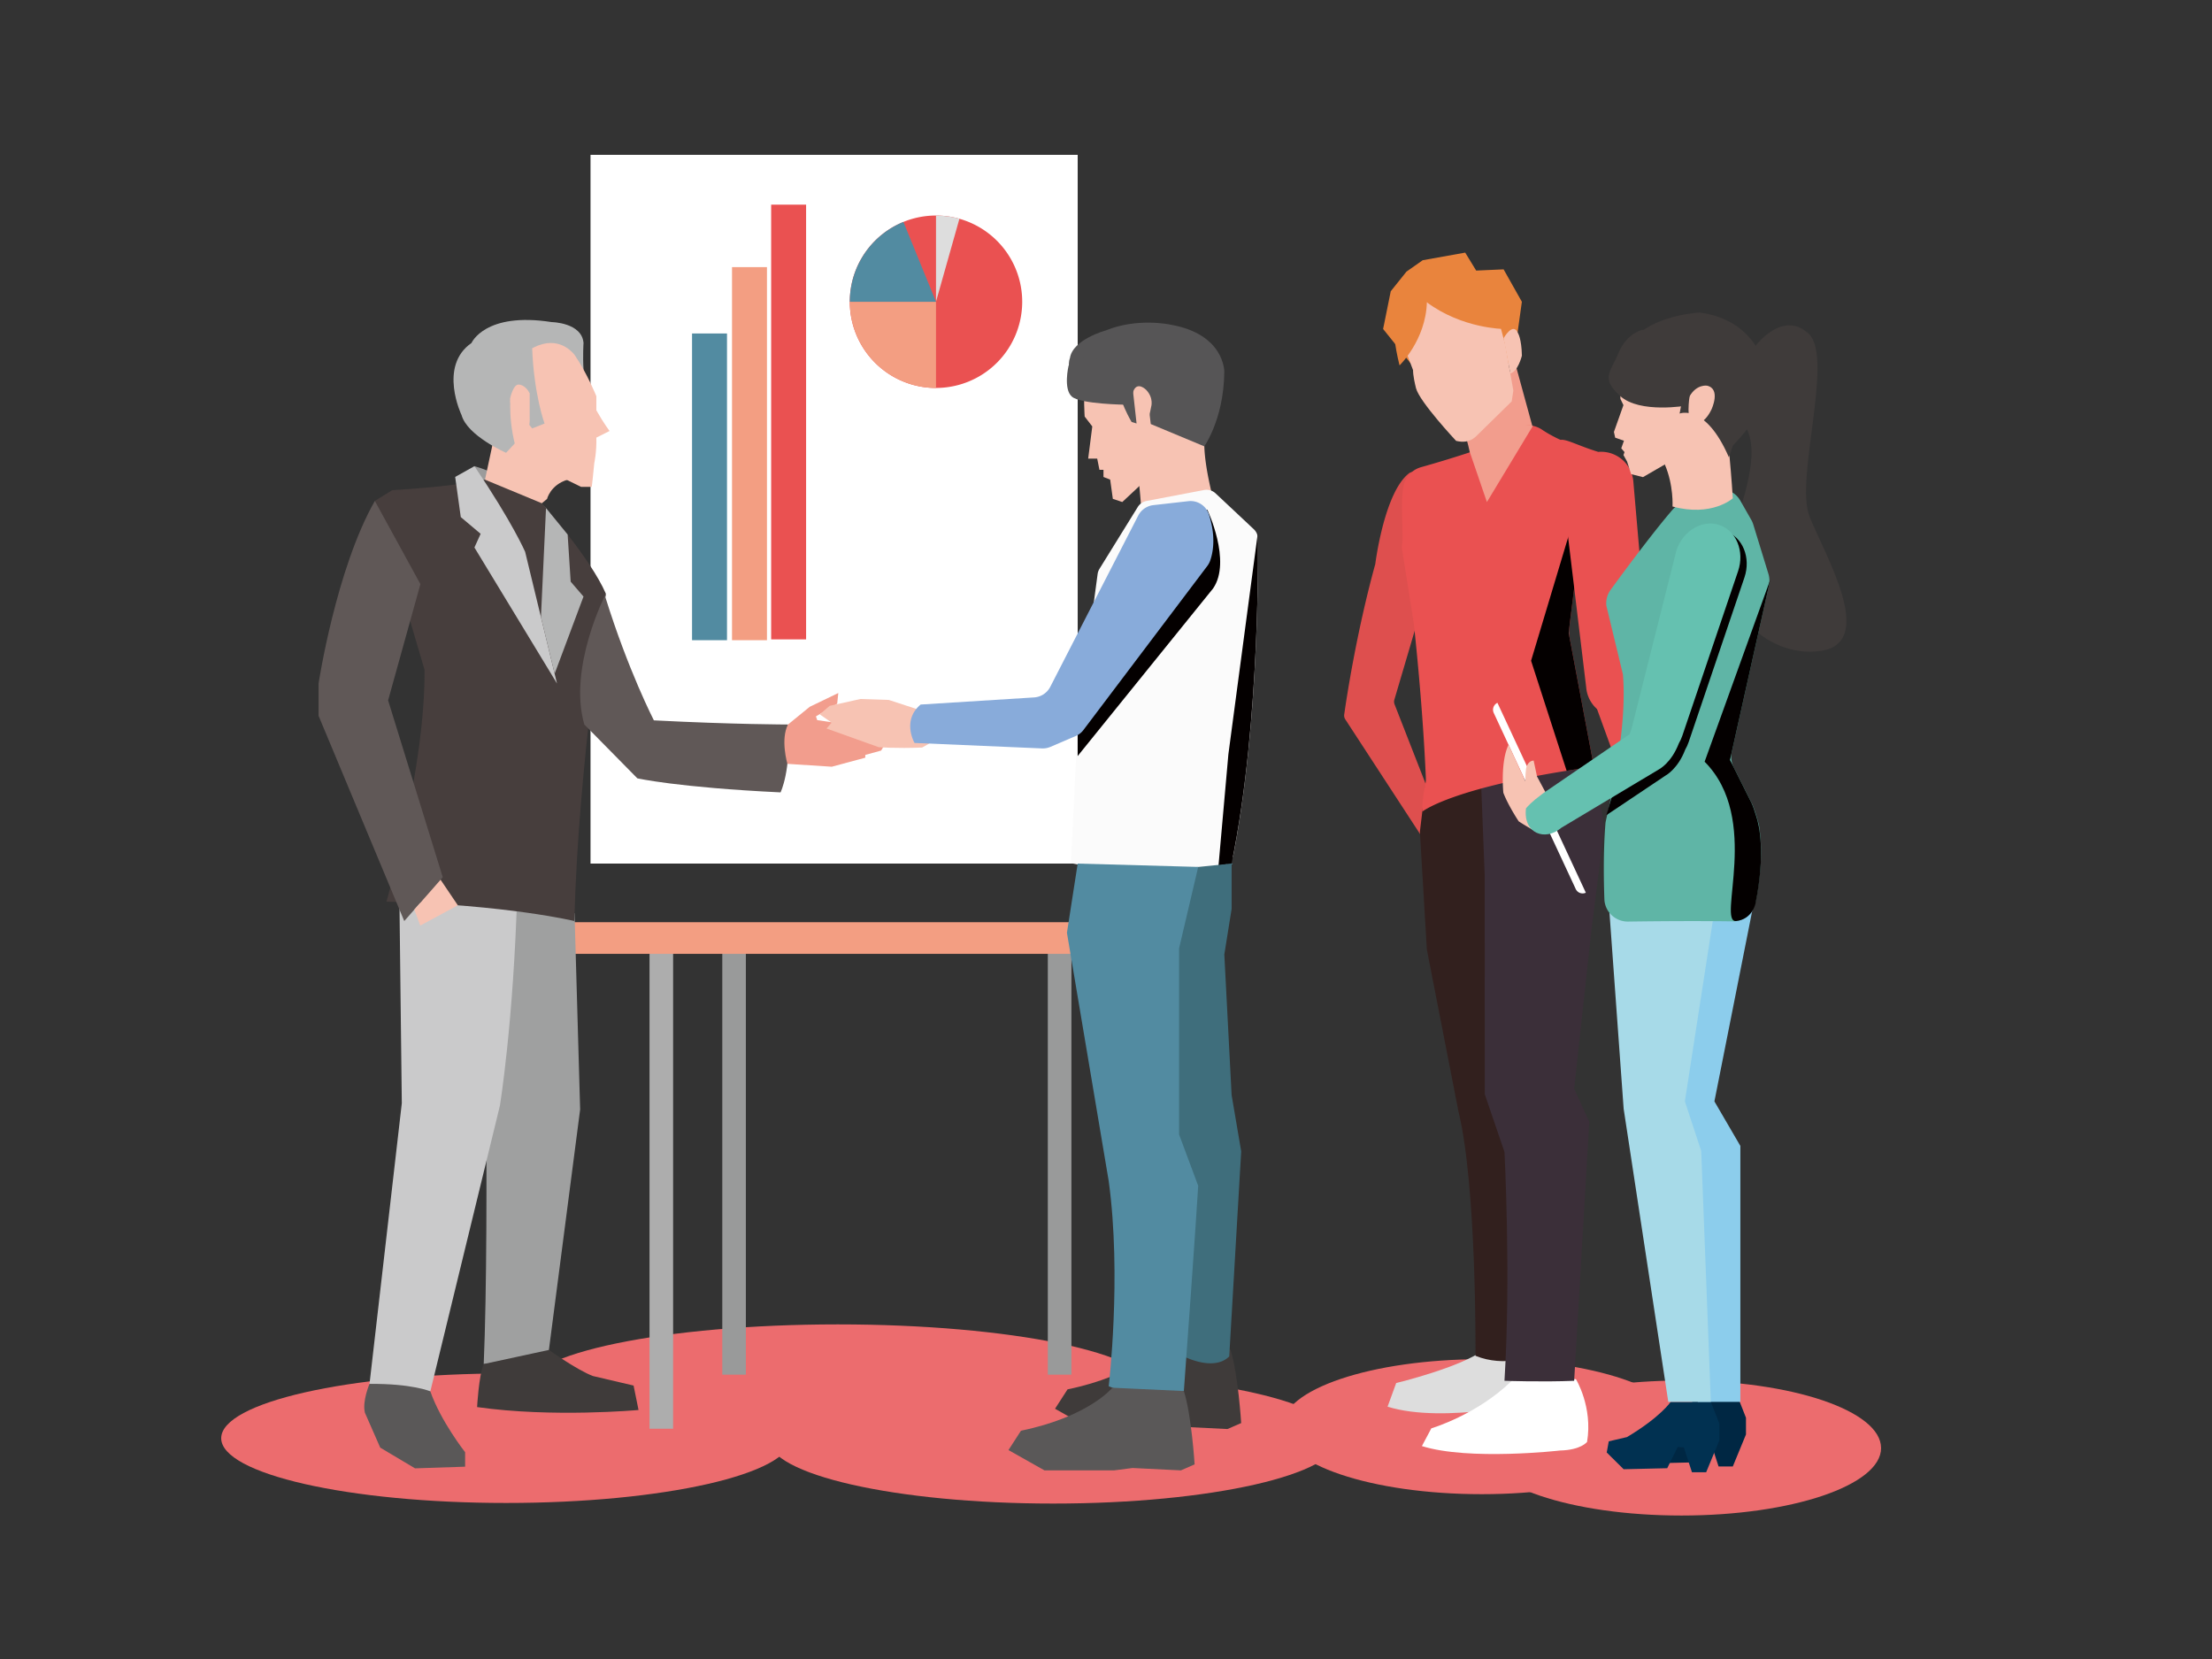 <svg width="100" height="75" viewBox="0 0 100 75" fill="none" xmlns="http://www.w3.org/2000/svg"><rect x="0" y="0" width="100" height="75" fill="#333333" stroke="none"/><g clip-path="url(#clip0_61_284)"><path d="M79.376 15.62s1.214-1.62 2.384-.54-.63 6.563.045 8.271c.674 1.708 3.057 5.665.54 6.07-2.518.404-5.17-2.203-4.092-5.17 1.08-2.967 1.304-4.63.225-5.44-1.079-.809.9-3.192.9-3.192z" fill="#3F3B3A"/><path d="M35.765 65.019c0 1.617-5.768 2.927-12.882 2.927-7.116 0-12.883-1.31-12.883-2.927s5.767-2.927 12.883-2.927c7.114 0 12.882 1.31 12.882 2.927z" fill="#EC6C6E"/><path d="M60.496 65.046c0 1.617-5.768 2.927-12.882 2.927-7.116 0-12.883-1.31-12.883-2.927s5.767-2.927 12.883-2.927c7.114 0 12.882 1.31 12.882 2.927z" fill="#EC6C6E"/><path d="M52.033 62.8c0 1.617-6.336 2.927-14.151 2.927-7.816 0-14.152-1.31-14.152-2.927s6.335-2.927 14.152-2.927c7.816 0 14.151 1.31 14.151 2.927zm23.979 1.698c0 1.685-4.042 3.051-9.027 3.051-4.986 0-9.027-1.366-9.027-3.05 0-1.686 4.041-3.052 9.027-3.052 4.985 0 9.027 1.366 9.027 3.051z" fill="#EC6C6E"/><path d="M85.04 65.463c0 1.685-4.043 3.051-9.028 3.051-4.986 0-9.028-1.366-9.028-3.05 0-1.686 4.042-3.052 9.028-3.052 4.985 0 9.027 1.366 9.027 3.051z" fill="#EC6C6E"/><path d="M69.282 19.287c-.4-1.471-.749-2.738-.749-2.738l-2.54 2.342c.347.936.504 1.783.504 1.783l2.785-1.387z" fill="#F29D8D"/><path d="M63.694 21.4c-1.087.847-1.495 3.902-1.519 4.091l-.006.027c-.855 3.101-1.312 6.156-1.4 6.784a.315.315 0 00.051.222l3.377 5.18.466-1.529a.33.33 0 00-.009-.219l-1.607-4.11a.327.327 0 01-.01-.216l1.64-5.56a.328.328 0 00.012-.133l-.489-4.292c-.027-.243-.313-.396-.506-.246z" fill="#DE4F4E"/><path d="M67.097 61.008c-1.022.802-3.978 1.516-3.978 1.516l-.39 1.069c2.567.804 7.038-.267 7.038-.267-.038-1.65-.44-2.318-.44-2.318h-2.23z" fill="#DDD"/><path d="M68.344 62.424c-1.585 1.546-3.636 2.148-3.636 2.148l-.427.802c2.13.67 6.25.2 6.25.2.94-.021 1.217-.388 1.217-.388.267-1.582-.505-2.84-.505-2.84l-2.899.078z" fill="#fff"/><path d="M72.056 31.661l2.8 7.715 1.478-1.072-2.14-7.849-2.138 1.206z" fill="#EA5151"/><path d="M64.465 35.309l-.275 2.294.315 5.321 1.427 7.312c.833 3.389.772 11.058.772 11.058 1.342.54 2.557 0 2.557 0 .476-16.765-1.129-26.292-1.129-26.292l-3.667.307z" fill="#32201E"/><path d="M72.056 34.658l.476 2.736-.238 1.902-.348 2.735-.782 7.193.684 1.486-.684 11.713c-1.426.06-3.15 0-3.15 0 .297-4.757 0-10.345 0-10.345l-.892-2.616-.002-9.904-.167-4.268 5.103-.632z" fill="#3B2F39"/><path d="M21.447 21.074c1.67.465 3.236 1.895 3.236 1.895l-3.003-.959-.233-.936z" fill="#9B9B9B"/><path d="M48.72 7H26.696v32.04H48.72V7z" fill="#fff"/><path d="M48.437 42.406H47.37v19.74h1.067v-19.74z" fill="#999A9A"/><path d="M30.43 42.406h-1.066V64.59h1.066V42.406z" fill="#ADADAD"/><path d="M33.72 42.406h-1.067v19.74h1.066v-19.74z" fill="#999A9A"/><path d="M55.108 41.691H25.636v1.431h29.472v-1.43z" fill="#F39E82"/><path d="M51.725 42.406h-1.067V64.59h1.067V42.406z" fill="#ADADAD"/><path d="M25.662 21.685c-.78.232-.93.87-.93.87l-.991.822-1.816-1.692c.225-1.02.412-1.939.412-1.939 2.507.168 3.325 1.94 3.325 1.94z" fill="#F7C3B3"/><path d="M26.38 16.703c-.039-.626 0-1.198 0-1.198-.076-.926-1.442-.944-1.442-.944-3.013-.472-3.622.944-3.622.944-1.516 1.048-.448 3.265-.448 3.265.262.935 2.011 1.7 2.011 1.7l3.5-3.767z" fill="#B5B6B6"/><path d="M25.974 41.287l.253 8.869-1.495 11.509c-1.236.056-2.864 0-2.864 0 .281-6.57 0-21.11 0-21.11l4.106.732z" fill="#9FA0A0"/><path d="M23.385 40.275c-.168 5.951-.786 9.712-.786 9.712L19.455 62.9c-1.178.281-2.75-.337-2.75-.337l1.46-12.688-.113-9.6h5.333z" fill="#CACACB"/><path d="M25.986 16.06c.562.822.974 1.852.974 1.852v.636c.336.598.598.936.598.936l-.598.3c.018.654-.095 1.16-.095 1.16-.037.448-.112 1.066-.112 1.066h-.486l-2.825-1.384c-.506-1.44-.357-2.752-.357-2.752-.243-1.796 1.273-2.264 1.273-2.264 1.048-.393 1.628.45 1.628.45z" fill="#F7C3B3"/><path d="M21.925 21.684c-1.459.326-4.192.475-4.192.475l-.787.487 2.247 7.635c.037 4.417-1.722 10.48-1.722 10.48 5.502.15 8.493.877 8.493.877.187-7.187 1.425-14.8 1.425-14.8-.693-1.61-2.895-4.088-2.895-4.088l-2.569-1.066z" fill="#473E3D"/><path d="M27.366 26.99c1.035 3.33 2.195 5.576 2.195 5.576 3.63.187 6.063.187 6.063.187.15 2.096-.337 3.069-.337 3.069-4.68-.225-6.474-.636-6.474-.636l-2.397-2.433c-.748-2.583.974-5.913.974-5.913l-.024.15z" fill="#605857"/><path d="M35.597 34.532l2.006.13 1.515-.408v-.126l.717-.197.266-.449-.365-.21-.042-.309-2.75-.408-.057-.168.961-.575.05-.482-1.292.623-.982.8c-.35.673-.027 1.78-.027 1.78z" fill="#F29D8D"/><path d="M16.946 22.646c-1.758 3.088-2.544 8.253-2.544 8.253v1.46l3.874 9.28 1.74-1.982-2.47-7.995 1.46-5.255-2.06-3.76z" fill="#605857"/><path d="M21.868 61.665c-.225.524-.299 1.946-.299 1.946 3.406.487 7.298.132 7.298.132l-.224-1.105-1.835-.43c-.71-.262-1.993-1.18-1.993-1.18l-2.947.637z" fill="#3F3B3A"/><path d="M19.455 62.9c.467 1.348 1.572 2.751 1.572 2.751v.655l-2.264.075-1.573-.936-.693-1.577c-.13-.519.207-1.305.207-1.305 1.927-.018 2.75.337 2.75.337z" fill="#5A5858"/><path d="M21.448 21.074c1.741 2.582 2.293 3.874 2.293 3.874l1.44 5.951-3.733-6.148.281-.618-.898-.757-.253-1.815.87-.487z" fill="#CACACB"/><path d="M24.684 22.969l-.229 4.932.62 2.554 1.304-3.486-.58-.674-.137-2.13-.978-1.196zm-.626-7.221c.079 2.091.56 3.399.56 3.399l-.56.221-1.178-1.456c-.394-1.724 1.178-2.164 1.178-2.164z" fill="#B5B6B6"/><path d="M23.946 17.781c-.187-.375-.467-.393-.467-.393-.282-.056-.42.636-.42.636-.016.636.663 1.292.663 1.292.262.242.224-.449.224-.449v-1.086z" fill="#F7C3B3"/><path d="M49.01 17.132c-.944-.243-.641-.939-.641-.939.12-.85 1.622-1.255 1.622-1.255 1.436-.587 2.913-.263 2.913-.263 2.467.425 2.444 2.132 2.444 2.132-.02 2.246-.991 3.501-.991 3.501-.748 1.032-5.347-3.176-5.347-3.176z" fill="#565556"/><path d="M55.626 61.016c.351 1.106.485 3.318.485 3.318l-.62.27-2.185-.108-.835.108h-3.146l-1.629-.917.566-.877c3.075-.633 4.132-1.943 4.132-1.943l3.232.15z" fill="#3F3B3A"/><path d="M54.445 20.179c.032 1.019.396 2.354.396 2.354-1.375.647-3.23.708-3.23.708a34.36 34.36 0 00-.29-2.771l.692-1.304 2.432 1.013z" fill="#F7C3B3"/><path d="M49.036 16.99c-.061 1.013 0 1.842 0 1.842l.344.446-.186 1.455h.408l.102.507h.182v.323l.303.12.12.87.426.143 1.537-1.436-.303-2.55-1.508-1.573c-.667-.81-1.425-.146-1.425-.146z" fill="#F7C3B3"/><path d="M51.16 18.396c-.02-.537.101-.769.101-.769.192-.374.557 0 .557 0 .354.374.222.77.222.77-.122.656-.253.89-.253.89-.152.302-.404-.142-.404-.142-.112-.577-.223-.749-.223-.749z" fill="#F7C3B3"/><path d="M51.435 22.922l-1.729 2.793a.598.598 0 00-.085.237l-.896 6.683a.549.549 0 00-.006.08l-.301 6.305c2.869.6 5.867.268 6.859.097a.586.586 0 00.48-.467c1.132-5.792 1.125-12.88 1.112-14.298a.597.597 0 00-.19-.429l-1.723-1.617a.598.598 0 00-.523-.153l-2.6.495a.598.598 0 00-.398.274z" fill="#FBFBFB"/><path d="M55.533 34.097l-.447 5.037c.379-.06.593-.109.593-.109 1.349-6.528 1.187-14.943 1.187-14.943l-1.333 10.015z" fill="#040000"/><path d="M55.679 39.041v2.051l-.33 2.06.33 6.355.433 2.543-.541 9.271c-.702.701-2.051 0-2.051 0a2731.265 2731.265 0 00-1.186-19.636v-2.309l3.345-.335z" fill="#3F6E7C"/><path d="M48.72 39.041l-.486 3.129 1.888 11.221c.593 4.317 0 9.278 0 9.278 1.672.703 3.398.216 3.398.216.54-7.39.648-9.278.648-9.278l-.864-2.32v-8.415l.864-3.68-5.449-.151z" fill="#528BA1"/><path d="M53.52 62.885c.35 1.106.486 3.317.486 3.317l-.621.271-2.184-.108-.837.108h-3.145l-1.628-.918.566-.876c3.074-.633 4.132-1.943 4.132-1.943l3.23.15z" fill="#5A5858"/><path d="M41.687 33.794c-1.165.05-1.963-.016-1.963-.016l-2.357-.843.23-.266-.535-.373.442-.385 1.392-.311 1.285.042 1.507.492.319 1.48-.32.18z" fill="#F7C3B3"/><path d="M52.296 23.23l-4.198 6.938-1.171 1.877-.461.398 2.253-.254v1.99l6.123-7.577c.848-1.23-.262-3.557-.262-3.557l-2.284.186z" fill="#040000"/><path d="M63.757 16.405l-1.229-1.532.345-1.706.71-.887.735-.516 1.921-.344.496.812 1.24-.055.826 1.466-.386 2.762h-4.658z" fill="#E9843D"/><path d="M63.242 15.04l.64 1.695s-.02.201.132.813c.155.613 1.814 2.383 1.814 2.383.302.072.597.061.876-.18l1.637-1.605.074-.49-.373-2.095c-.37-1.443-.594-2.082-.594-2.082-.268-.534-1.873-.222-1.873-.222-1.977.49-2.333 1.783-2.333 1.783z" fill="#F7C3B3"/><path d="M68.278 16.88c.345-.072.524-.8.524-.8-.015-.773-.18-1.026-.18-1.026-.222-.52-.648.236-.648.236l.304 1.59z" fill="#F7C3B3"/><path d="M69.716 19.427c.476.32 1.03.562 1.48.727.5.182.792.697.711 1.224-.606 3.945-.899 6.438-.97 7.079-.013.11-.009.218.012.328l1.107 5.875c-6.39.892-7.756 2.033-7.756 2.033-.006-.408.05-.833.137-1.251a.984.984 0 00.023-.265c-.144-3.423-.549-7.026-.549-7.026l-.528-3.335c-.024-.153.03-.312.026-.468-.02-1.162-.066-1.851.044-2.38.086-.414.396-.744.805-.852a53.19 53.19 0 002.192-.668l2.13-1.096a1.117 1.117 0 011.136.075z" fill="#EA5151"/><path d="M72.056 20.42c-.818 5.207-1.138 8.199-1.138 8.199l1.138 6.04c-.435.06-.845.122-1.232.185l-1.607-4.973 2.839-9.451z" fill="#040000"/><path d="M74.625 30.83a1.463 1.463 0 11-2.915.254L70.411 20.31c-.07-.805.476-.3 1.844.119a1.463 1.463 0 011.584 1.33l.786 9.072z" fill="#EA5151"/><path d="M64.506 13.667c1.6 1.192 3.468 1.205 3.468 1.205.025-1.045-.56-1.706-.56-1.706-.894-.853-2.098-.543-2.098-.543l-.81 1.044zm0 .001c-.05 1.708-1.236 2.851-1.236 2.851-.475-1.922-.142-2.416-.142-2.416.571-.619 1.378-.435 1.378-.435z" fill="#E9843D"/><path d="M69.3 19.252l-2.08 3.445-.77-2.25 1.183-1.425 1.667.23z" fill="#F29D8D"/><path d="M78.547 63.113l.385.98v.756l-.595 1.446h-.644l-.366-1.124-.275-.023-.476.963-1.97.046-.765-.757.092-.505.825-.19c1.52-.909 1.972-1.592 1.972-1.592h1.817z" fill="#002743"/><path d="M77.343 63.377l.385.979v.758l-.596 1.444h-.642l-.367-1.124-.276-.022-.475.963-1.97.046-.765-.757.092-.504.825-.193c1.52-.908 1.973-1.59 1.973-1.59h1.816z" fill="#013151"/><path d="M73.537 16.487c-.08-.766.47-1.327.47-1.327.974-.936 2.82-1.03 2.82-1.03 2.43.304 2.91 2.28 2.91 2.28 1.081 1.623-1.92 4.24-1.92 4.24l-4.28-4.163z" fill="#3F3B3A"/><path d="M74.737 42.555v7.572l2.018 13.25h1.923V51.804l-1.173-2.013 1.843-9.286-4.61 2.05z" fill="#8CCDEC"/><path d="M72.694 40.335l.708 9.792 2.018 13.25h1.923l-.434-11.342-.739-2.245 1.604-10.366-5.08.91z" fill="#A7DAE8"/><path d="M75.598 23.06c-.897 1.04-2.25 2.871-2.785 3.605-.15.206-.218.455-.195.71l.751 3.113c.22 2.587-.69 6.214-.775 6.64a.9.9 0 00-.017.127c-.096 1.212-.078 2.521-.046 3.398.021.57.5 1.016 1.07 1.01 2.326-.032 3.844-.023 4.725-.01.565.01.959-.443 1.063-.997.353-1.874.195-2.879.133-3.34a8.034 8.034 0 00-.29-.923l-.854-1.703a1.056 1.056 0 01-.087-.7l1.676-7.509c.04-.178.032-.363-.02-.538l-.686-2.235a1.034 1.034 0 00-.093-.213l-.49-.859a1.051 1.051 0 00-1.334-.443l-1.373.596a1.02 1.02 0 00-.373.27z" fill="#5FB5A6"/><path d="M77.063 34.436c2.575 2.583.537 7.295 1.427 7.202.728-.077.872-.787.872-.787.457-2.26.178-3.546.025-3.977-.07-.2-.117-.4-.212-.588l-.965-1.93 1.818-8.145-2.966 8.225z" fill="#040000"/><path d="M73.753 16.04l-.506 1.008.008.982.137.285-.43 1.212.057.259.396.139-.121.343.147.17-.047.133.162.294.184.57.536.135 2.102-1.218.333-2.196c.369-1.797-1.955-2.857-1.955-2.857-.44-.096-1.003.742-1.003.742z" fill="#F7C3B3"/><path d="M75.263 20.998c.405.942.348 1.9.348 1.9 1.785.484 2.726-.37 2.726-.37-.103-1.637-.291-3.365-.291-3.365-.14-1.621-1.411-2.036-1.411-2.036l-1.372 3.871z" fill="#F7C3B3"/><path d="M78.159 20.673c-1.057-2.45-2.227-1.977-2.227-1.977.156-.904.412-1.936.412-1.936 1.304.198 2.138 1.757 2.138 1.757.278.61-.323 2.156-.323 2.156z" fill="#3F3B3A"/><path d="M76.383 17.914c.32-.555.786-.479.786-.479.645.141.204 1.075.204 1.075-.353.742-.817.674-.817.674-.361-.113-.173-1.27-.173-1.27z" fill="#F7C3B3"/><path d="M71.692 40.357a.343.343 0 01-.457-.167l-3.706-7.959a.346.346 0 01.167-.458l3.996 8.584z" fill="#fff"/><path d="M32.866 15.076h-1.58v13.866h1.58V15.076z" fill="#528BA1"/><path d="M34.673 12.076h-1.58v16.866h1.58V12.076z" fill="#F39E82"/><path d="M36.442 9.252h-1.58v19.653h1.58V9.252z" fill="#EA5151"/><path d="M50.23 16.646c.397 1.59.928 2.431.928 2.431l.224.068-.224-2.018-.928-.48z" fill="#565556"/><path d="M51.456 23.31l-3.976 7.741a.886.886 0 01-.731.478l-5.129.322c-.862.725-.276 1.736-.276 1.736l5.759.247a.883.883 0 00.386-.07l1.137-.487a.866.866 0 00.357-.279l5.588-7.4a.941.941 0 00.142-.26c.259-.77.11-1.56-.065-2.097a.873.873 0 00-.933-.583l-1.572.178a.883.883 0 00-.687.474z" fill="#88ABDA"/><path d="M70.491 36.322c-.472-.888-.742-.292-.742-.292a2.314 2.314 0 00-.625-.359c-.383-.821-.925-2.005-.925-2.005-.377.778-.236 2.173-.236 2.173.221.583.695 1.293.695 1.293.59.38.878.508.878.508l.528-.621c.135-.135.427-.697.427-.697zM19.917 39.77l-1.186 1.35.268.722 1.7-.914-.782-1.158z" fill="#F7C3B3"/><path d="M46.212 13.641a3.897 3.897 0 11-7.795 0 3.897 3.897 0 017.795 0z" fill="#EA5151"/><path d="M42.315 13.641V9.744c.367 0 .721.05 1.059.145l-1.06 3.752z" fill="#DDD"/><path d="M42.315 13.643v3.897a3.897 3.897 0 01-3.897-3.897h3.897z" fill="#F39E82"/><path d="M42.315 13.642h-3.897a3.896 3.896 0 012.424-3.609l1.473 3.61z" fill="#528BA1"/><path d="M74.22 14.919s-.684.152-1.052 1.04c-.368.89-.813 1.13.076 1.943.888.812 3.02.432 3.02.432l.496-1.841s-.013-1.891-2.54-1.574z" fill="#3F3B3A"/><path d="M68.978 36.128s-.067-1.218.042-1.489c.11-.271.313-.254.313-.254l.153.719.44.821-.44.703-.508-.5z" fill="#F7C3B3"/><path d="M78.016 24.021c-.769-.26-1.637.25-1.938 1.142l-2.037 8.084-.076.228-1.077 2.476-.267.902 2.675-1.792c.004-.003.551-.289.887-1.166l-.002.001c.064-.11.12-.229.162-.355l2.52-7.436c.3-.89-.077-1.823-.847-2.084z" fill="#040000"/><path d="M77.73 23.734c-.77-.26-1.637.25-1.94 1.141l-2.035 8.085-.077.228-3.9 2.663-.37.286c-.321.27-.422.41-.422.41-.134 1.147.877 1.493 1.596.877l4.428-2.65c.004-.003.55-.289.887-1.167l-.002.002c.064-.11.119-.229.162-.355l2.519-7.436c.3-.89-.077-1.824-.846-2.084z" fill="#65C1B0"/><path d="M48.486 16.16l-.18.382s-.247 1.056.158 1.394c.404.337 2.427.36 2.427.36l.309-1.95-2.714-.186z" fill="#565556"/></g><defs><clipPath id="clip0_61_284"><path fill="#fff" transform="translate(10 7)" d="M0 0h75.039v61.514H0z"/></clipPath></defs></svg>